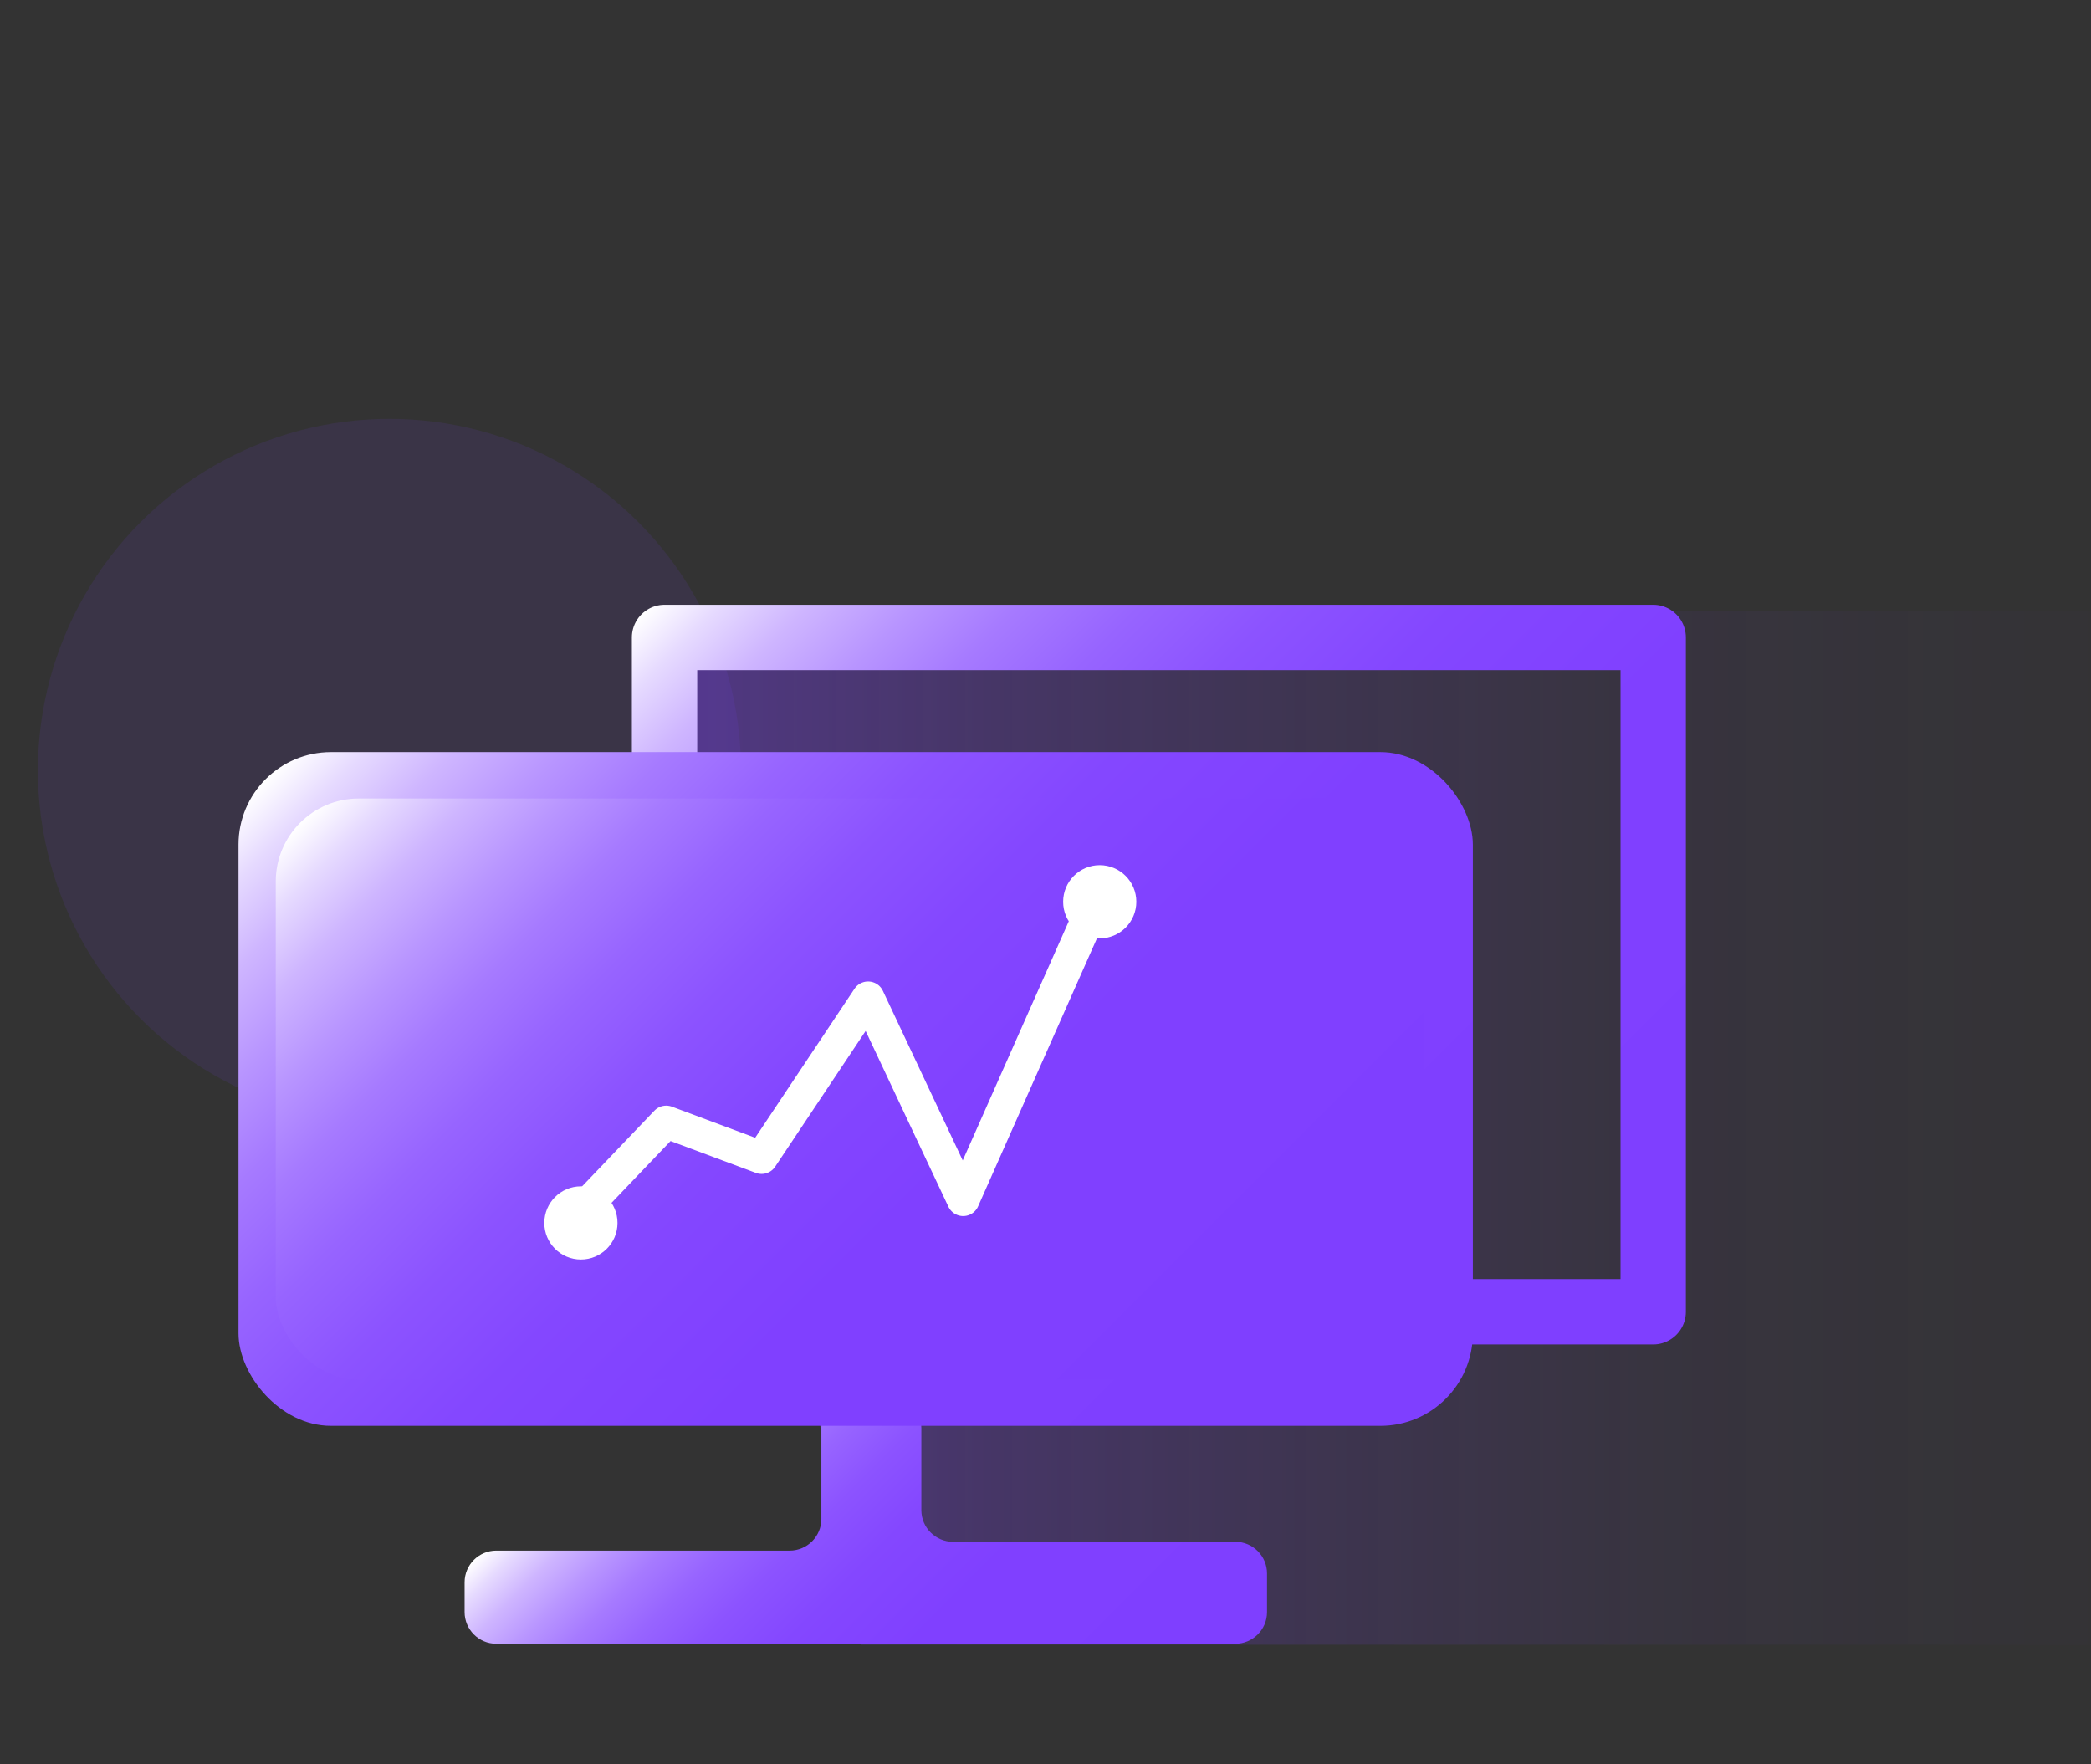 <?xml version="1.0" encoding="UTF-8"?><svg id="_图层_1" xmlns="http://www.w3.org/2000/svg" xmlns:xlink="http://www.w3.org/1999/xlink" viewBox="0 0 64 54"><rect x="0" y="0" width="64" height="54" fill="#333333" stroke="none"/><defs><style>.cls-1{stroke:#fff;}.cls-1,.cls-2{fill:none;stroke-linecap:round;stroke-linejoin:round;}.cls-3{fill:#7f3fff;opacity:.1;}.cls-2{stroke:url(#_未命名的渐变_12);stroke-width:2px;}.cls-4{fill:#fff;}.cls-5{fill:url(#_未命名的渐变_17);}.cls-6{fill:url(#_未命名的渐变_12-4);}.cls-7{fill:url(#_未命名的渐变_12-3);}.cls-8{fill:url(#_未命名的渐变_12-2);}</style><linearGradient id="_未命名的渐变_17" x1="20.46" y1="34.52" x2="70.83" y2="34.52" gradientUnits="userSpaceOnUse"><stop offset="0" stop-color="#7f3fff" stop-opacity=".4"/><stop offset="0" stop-color="#7f3fff" stop-opacity=".4"/><stop offset=".2" stop-color="#7f3fff" stop-opacity=".25"/><stop offset=".4" stop-color="#7f3fff" stop-opacity=".14"/><stop offset=".6" stop-color="#7f3fff" stop-opacity=".06"/><stop offset=".8" stop-color="#7f3fff" stop-opacity=".02"/><stop offset="1" stop-color="#7f3fff" stop-opacity="0"/></linearGradient><linearGradient id="_未命名的渐变_12" x1="53.03" y1="39.13" x2="26.17" y2="12.27" gradientUnits="userSpaceOnUse"><stop offset="0" stop-color="#7f3fff"/><stop offset=".39" stop-color="#8040ff"/><stop offset=".54" stop-color="#8447ff"/><stop offset=".64" stop-color="#8c53ff"/><stop offset=".72" stop-color="#9764ff"/><stop offset=".79" stop-color="#a67aff"/><stop offset=".85" stop-color="#b895ff"/><stop offset=".91" stop-color="#ceb5ff"/><stop offset=".96" stop-color="#e6daff"/><stop offset="1" stop-color="#fff"/></linearGradient><linearGradient id="_未命名的渐变_12-2" x1="33.13" y1="55.38" x2="20" y2="42.25" xlink:href="#_未命名的渐变_12"/><linearGradient id="_未命名的渐变_12-3" x1="39.96" y1="47.1" x2="12.42" y2="19.56" xlink:href="#_未命名的渐变_12"/><linearGradient id="_未命名的渐变_12-4" x1="38.49" y1="45.82" x2="13.51" y2="20.85" xlink:href="#_未命名的渐变_12"/></defs><polygon class="cls-5" points="20.46 18.7 26.35 50.34 70.83 50.34 70.83 18.7 20.46 18.7"/><circle class="cls-3" cx="11.92" cy="23.58" r="10.76"/><polyline class="cls-2" points="20.34 23.64 20.34 19.51 50.6 19.51 50.6 40.15 40.14 40.15"/><path class="cls-8" d="M25.14,43.66v2.83c0,.53-.43,.97-.97,.97H15.19c-.53,0-.97,.43-.97,.97v.91c0,.53,.43,.97,.97,.97h22.62c.53,0,.97-.43,.97-.97v-1.18c0-.53-.43-.97-.97-.97h-8.64c-.53,0-.97-.43-.97-.97v-2.51c0-.52-.41-.94-.93-.97l-1.12-.05c-.55-.02-1.01,.42-1.01,.97Z"/><rect class="cls-7" x="7.3" y="23.02" width="37.78" height="20.62" rx="2.83" ry="2.83"/><rect class="cls-6" x="8.44" y="24.44" width="35.12" height="17.79" rx="2.54" ry="2.54"/><polyline class="cls-1" points="17.41 37.46 20.39 34.34 23.31 35.43 26.57 30.54 29.48 36.72 33.48 27.7"/><circle class="cls-4" cx="17.78" cy="37.43" r="1.12"/><circle class="cls-4" cx="33.66" cy="27.6" r="1.12"/></svg>